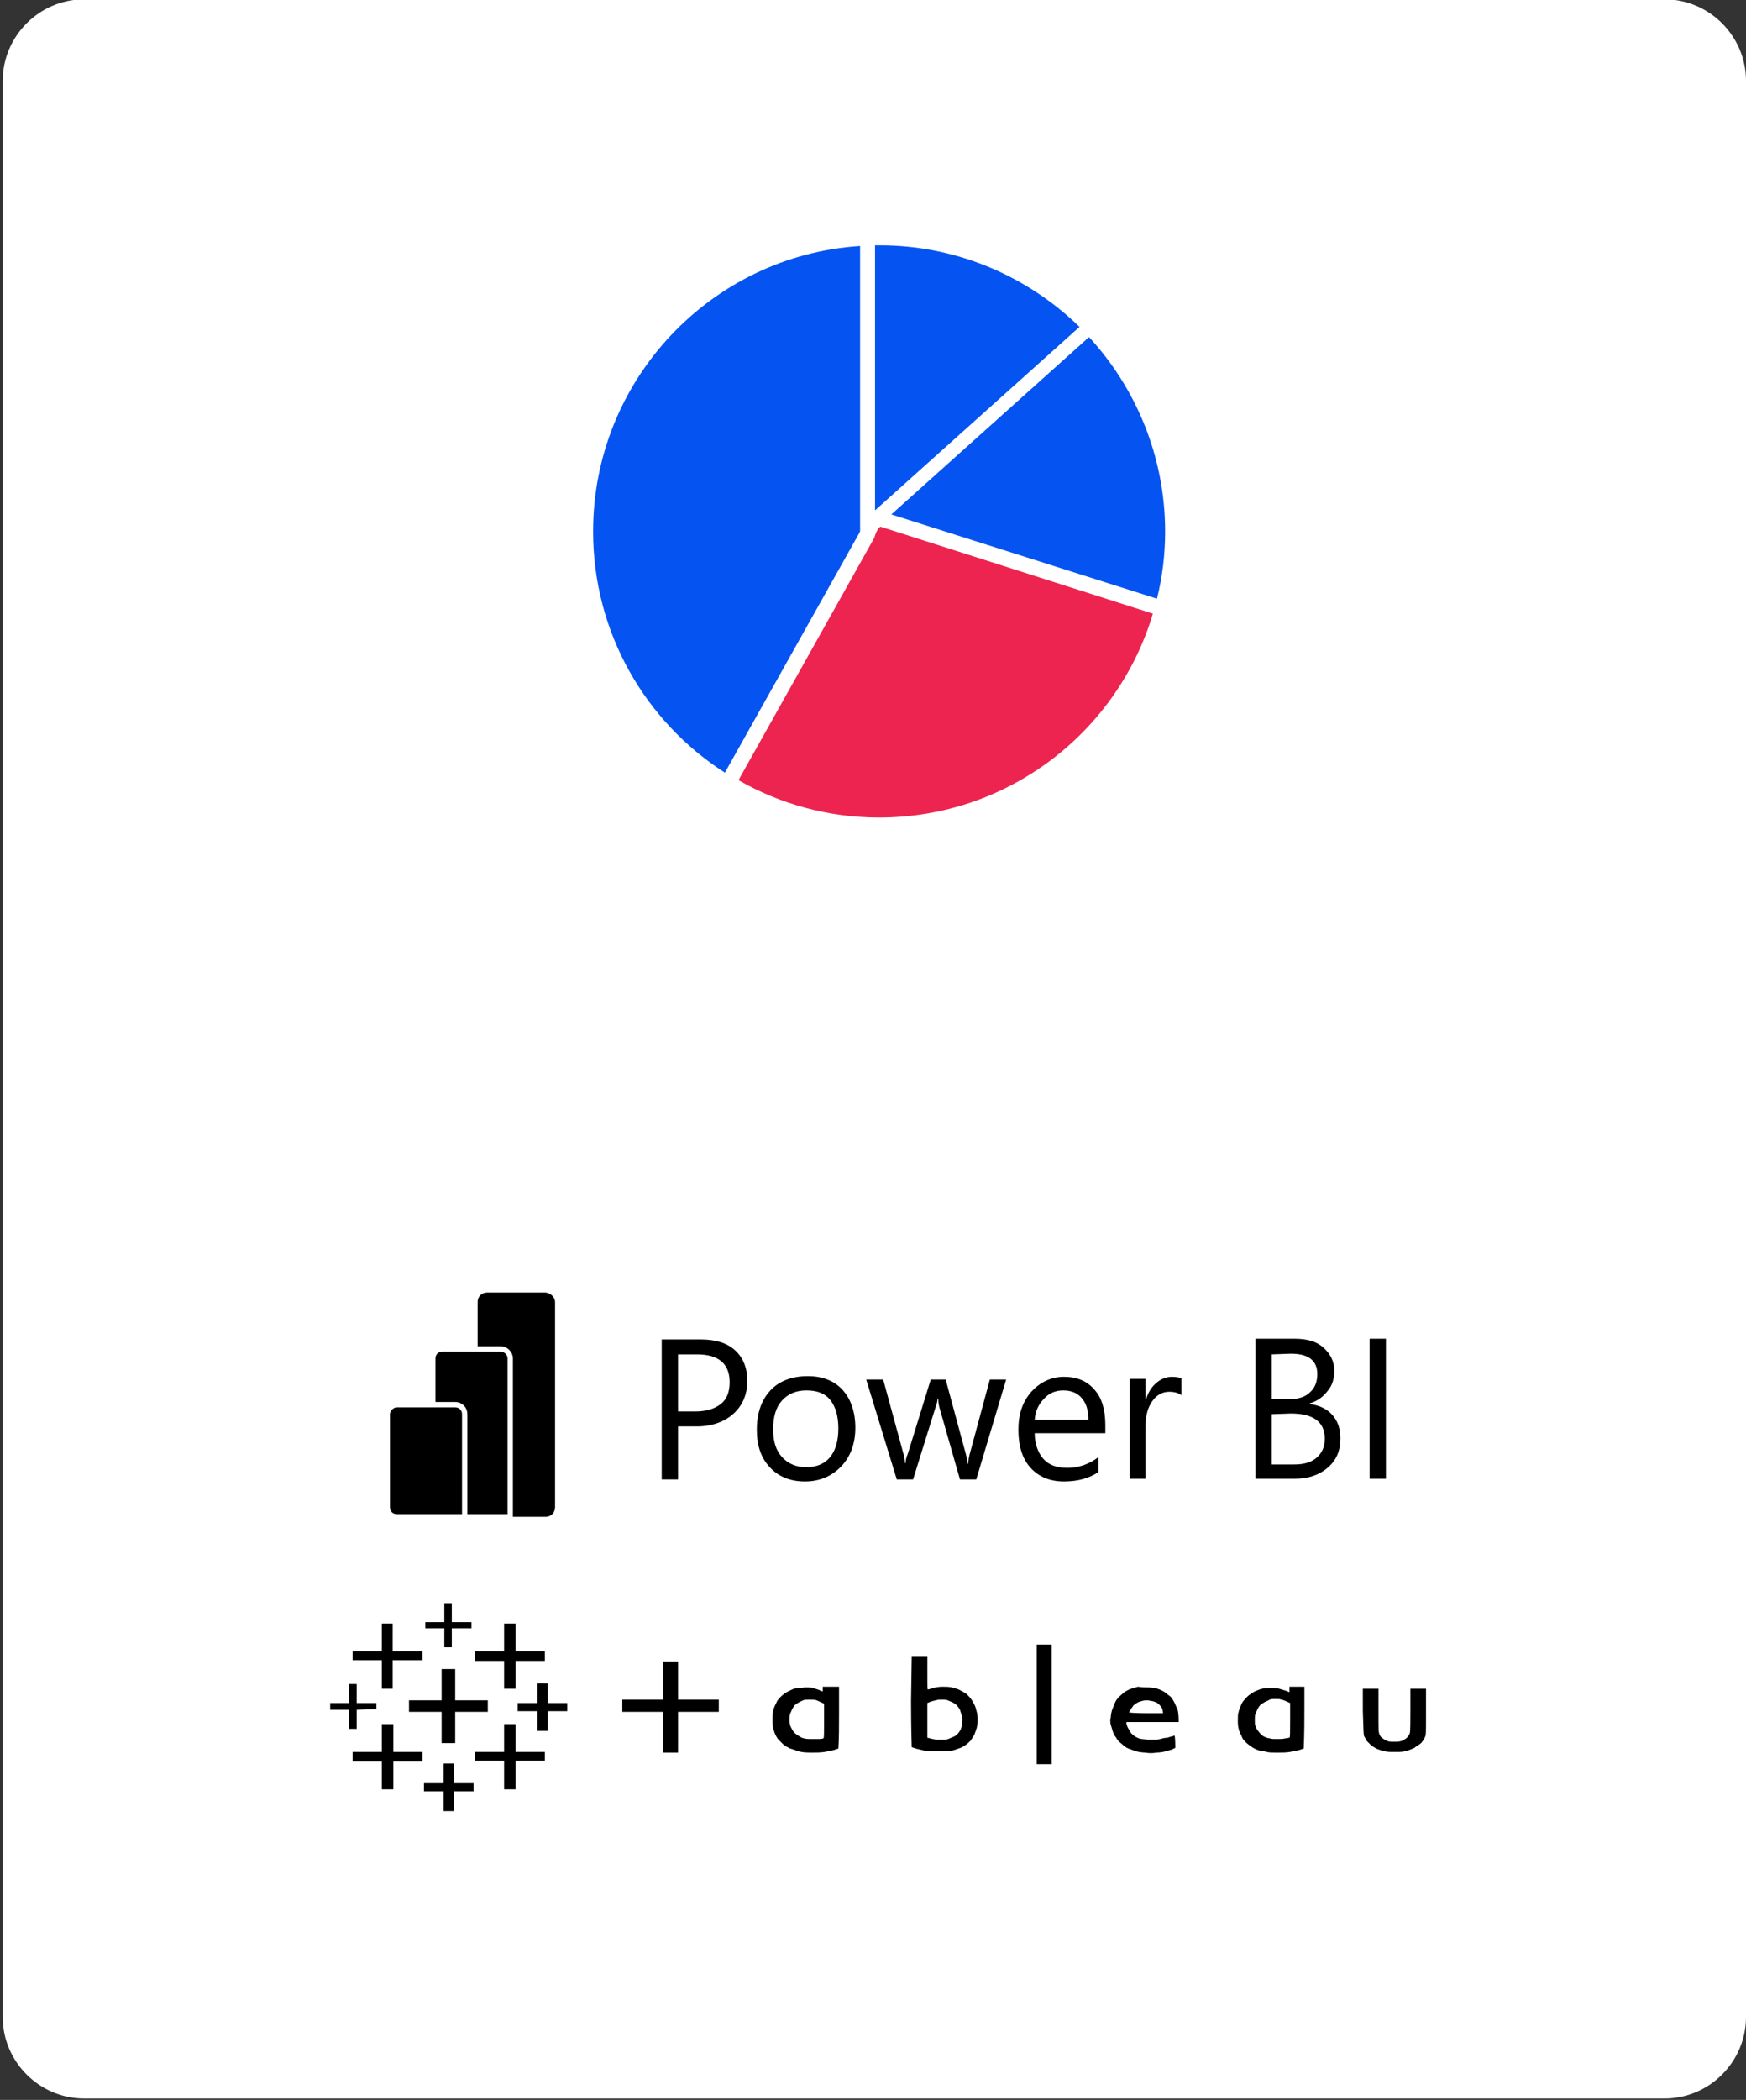 <svg xmlns="http://www.w3.org/2000/svg" xmlns:xlink="http://www.w3.org/1999/xlink" id="Calque_1" x="0px" y="0px" viewBox="0 0 257 309" style="enable-background:new 0 0 257 309;" xml:space="preserve"><rect x="0" y="0" width="257" height="309" fill="#333333" stroke="none"/> <style type="text/css"> .st0{fill:#FFFFFF;} .st1{fill:#ED244F;} .st2{fill:#0554F2;} .st3{stroke:#FFFFFF;stroke-width:0.788;stroke-miterlimit:10;} .st4{fill-rule:evenodd;clip-rule:evenodd;} </style> <path class="st0" d="M245,308.8H12.4c-6.6,0-12-5.4-12-12V11.9c0-6.6,5.4-12,12-12H245c6.6,0,12,5.4,12,12v284.9 C257,303.4,251.6,308.8,245,308.8z"></path> <g> <path class="st1" d="M128.7,79.1l-0.1,0.2l-19.9,35.5c6.1,3.5,13.2,5.5,20.7,5.5c19,0,35.1-12.6,40.3-30l-40.1-12.8 C129.6,77.5,129.1,77.7,128.7,79.1z"></path> <path class="st2" d="M126.6,78.1V36.2c-21.9,1.4-39.3,19.7-39.3,42c0,14.9,7.7,28,19.4,35.5l19.8-35.3 C126.6,78.2,126.6,78.2,126.6,78.1z"></path> <path class="st2" d="M158.9,48.1c-7.6-7.4-18-12-29.4-12c-0.2,0-0.5,0-0.7,0v39L158.9,48.1z"></path> <path class="st2" d="M170.3,88.1c0.8-3.2,1.2-6.5,1.2-9.9c0-11-4.3-21.1-11.2-28.6l-29.1,26.1L170.3,88.1z"></path> </g> <g> <path d="M99.8,209.9v7.8h-2.4v-20.6h5.7c2.2,0,3.9,0.5,5.1,1.6c1.2,1.1,1.8,2.6,1.8,4.5c0,2-0.7,3.6-2,4.8 c-1.3,1.2-3.2,1.9-5.4,1.9L99.8,209.9L99.8,209.9z M99.8,199.3v8.4h2.5c1.7,0,2.9-0.4,3.8-1.1s1.3-1.8,1.3-3.2 c0-2.7-1.6-4.1-4.8-4.1L99.8,199.3L99.8,199.3z M118.5,218c-2.2,0-3.9-0.7-5.2-2.1c-1.3-1.4-1.9-3.2-1.9-5.5c0-2.5,0.7-4.4,2-5.8 c1.3-1.4,3.2-2.1,5.5-2.1c2.2,0,3.9,0.7,5.1,2c1.2,1.3,1.9,3.2,1.9,5.6c0,2.3-0.7,4.2-2,5.6S120.8,218,118.5,218z M118.7,204.6 c-1.5,0-2.7,0.5-3.6,1.5c-0.9,1-1.3,2.4-1.3,4.2c0,1.8,0.4,3.1,1.3,4.1s2.1,1.5,3.6,1.5c1.5,0,2.7-0.5,3.5-1.5 c0.8-1,1.2-2.4,1.2-4.2c0-1.8-0.4-3.2-1.2-4.2S120.2,204.6,118.7,204.6z M148.1,203l-4.4,14.7h-2.4l-3-10.5 c-0.1-0.4-0.2-0.8-0.2-1.4h-0.1c0,0.3-0.1,0.8-0.3,1.3l-3.3,10.6H132l-4.5-14.7h2.5l3,11c0.1,0.3,0.2,0.8,0.2,1.3h0.1 c0-0.4,0.1-0.9,0.3-1.3l3.4-11h2.2l3,11.1c0.1,0.4,0.2,0.8,0.2,1.3h0.1c0-0.4,0.1-0.8,0.2-1.3l3-11.1L148.1,203L148.1,203z M162.7,210.9h-10.4c0,1.6,0.5,2.9,1.3,3.8c0.8,0.9,2,1.3,3.5,1.3c1.6,0,3.2-0.5,4.6-1.6v2.2c-1.3,0.9-3,1.4-5.1,1.4 c-2.1,0-3.7-0.7-4.9-2c-1.2-1.3-1.8-3.2-1.8-5.6c0-2.3,0.6-4.1,1.9-5.6c1.3-1.4,2.9-2.2,4.8-2.2c1.9,0,3.4,0.6,4.5,1.9 c1.1,1.2,1.6,3,1.6,5.2L162.7,210.9L162.7,210.9z M160.2,208.9c0-1.4-0.3-2.4-1-3.2c-0.6-0.7-1.5-1.1-2.7-1.1 c-1.1,0-2.1,0.4-2.8,1.2c-0.8,0.8-1.3,1.8-1.4,3.1H160.2L160.2,208.9z M173.9,205.3c-0.4-0.3-1-0.5-1.8-0.5c-1,0-1.9,0.5-2.5,1.4 c-0.7,1-1,2.2-1,3.9v7.5h-2.3v-14.7h2.3v3h0.1c0.3-1,0.8-1.8,1.5-2.4c0.7-0.6,1.5-0.9,2.3-0.9c0.6,0,1.1,0.1,1.4,0.2L173.9,205.3 L173.9,205.3z M184.8,217.6v-20.6h5.8c1.8,0,3.2,0.4,4.2,1.3c1,0.9,1.6,2,1.6,3.4c0,1.2-0.3,2.2-1,3c-0.6,0.8-1.5,1.5-2.6,1.8v0.1 c1.4,0.2,2.5,0.7,3.3,1.6c0.8,0.9,1.2,2,1.2,3.5c0,1.8-0.6,3.2-1.9,4.3s-2.9,1.6-4.8,1.6H184.8L184.8,217.6z M187.2,199.3v6.6h2.5 c1.3,0,2.4-0.3,3.1-1c0.7-0.6,1.1-1.5,1.1-2.7c0-2-1.3-3-3.9-3L187.2,199.3L187.2,199.3z M187.2,208.1v7.4h3.3c1.4,0,2.5-0.3,3.3-1 c0.8-0.7,1.2-1.6,1.2-2.8c0-2.4-1.6-3.7-5-3.7L187.2,208.1L187.2,208.1z M204,217.6h-2.4v-20.6h2.4V217.6z"></path> <path d="M81.7,191.6v30.2c0,0.8-0.6,1.4-1.4,1.4h-8.6c-0.8,0-1.4-0.6-1.4-1.4v-30.2c0-0.8,0.6-1.4,1.4-1.4h8.6 C81.1,190.3,81.7,190.9,81.7,191.6z"></path> <path class="st3" d="M75.1,199.9v23.3H63.7v-23.3c0-0.8,0.6-1.4,1.4-1.4h8.6C74.4,198.5,75.1,199.1,75.1,199.9z"></path> <path class="st3" d="M57,208.1v13.7c0,0.8,0.6,1.4,1.4,1.4h10v-15.1c0-0.8-0.6-1.4-1.4-1.4h-8.6C57.7,206.7,57,207.4,57,208.1z"></path> </g> <g> <path d="M65.4,237.3v1.4h-2.8v0.9h2.8v2.8h1.1v-2.8h2.9v-0.9h-2.9v-2.8h-1.1V237.3z"></path> <path d="M56.2,240.9v2.1h-4.3v1.3h4.3v4.2h1.6v-4.2h4.4v-1.3h-4.4v-4.1h-1.6V240.9z"></path> <path d="M74.2,240.9v2.1h-4.3v1.4h4.3v4.1h1.7v-4.1h4.3v-1.4h-4.3v-4.1h-1.7V240.9z"></path> <path class="st4" d="M152.6,242h2.2v17.6h-2.2V242z M134.2,243.8h2.3v2.4c0,2.3,0,2.4,0.1,2.4c0.1,0,0.4-0.1,0.7-0.2 c0.4-0.1,0.9-0.2,1.4-0.2c0.6,0,0.9,0,1.4,0.1c0.4,0.1,0.8,0.2,1.2,0.4c0.3,0.2,0.8,0.4,1,0.6c0.2,0.2,0.5,0.5,0.7,0.8 c0.2,0.3,0.4,0.7,0.5,0.9c0.1,0.2,0.2,0.7,0.3,1c0.1,0.4,0.1,0.8,0.1,1.3c0,0.4-0.1,0.9-0.2,1.2c-0.1,0.2-0.2,0.6-0.3,0.8 c-0.1,0.2-0.4,0.6-0.5,0.8c-0.2,0.2-0.5,0.5-0.8,0.7c-0.2,0.2-0.7,0.4-1,0.5c-0.3,0.1-0.8,0.3-1,0.3c-0.4,0.1-0.7,0.1-2,0.1 c-1.2,0-1.6,0-2.1-0.1c-0.3-0.1-0.9-0.2-1.2-0.3s-0.6-0.2-0.6-0.2c0,0-0.1-3-0.1-6.7L134.2,243.8z M137,250.4l-0.5,0.2v5.1 c1.1,0.3,1.3,0.3,2,0.3c0.7,0,0.9,0,1.3-0.2c0.2-0.1,0.5-0.2,0.7-0.3c0.2-0.1,0.4-0.3,0.5-0.4c0.1-0.1,0.3-0.4,0.4-0.6 c0.1-0.2,0.2-0.6,0.2-0.9c0.1-0.4,0.1-0.6,0-1c-0.1-0.4-0.2-0.7-0.3-1c-0.1-0.2-0.4-0.6-0.5-0.7c-0.1-0.1-0.4-0.3-0.6-0.4 c-0.2-0.1-0.5-0.2-0.7-0.3c-0.2-0.1-0.6-0.1-0.9-0.1c-0.3,0-0.6,0-0.8,0.1C137.7,250.2,137.3,250.3,137,250.4L137,250.4z M97.6,244.5h2.2v5.6h6v1.8h-6v6h-2.2v-6h-6v-1.8h6V244.5z"></path> <path d="M65,247.9v2.3h-4.8v1.7H65v4.6H67v-4.6h4.8v-1.7H67v-4.6H65V247.9z"></path> <path d="M79.1,249.1v1.5h-2.9v1.2h2.9v2.9h1.5v-2.9h2.9v-1.2h-2.9v-2.9h-1.5V249.1z"></path> <path d="M51.4,249.2v1.4h-2.8v1h2.8v2.8h1.1v-2.8l2.9-0.1v-0.9h-2.9v-2.8h-1.1V249.2z"></path> <path class="st4" d="M121.3,248.2h2.2v3.7c0,2,0,4.1-0.1,5.4l-0.6,0.2c-0.3,0.1-0.9,0.2-1.4,0.3c-0.7,0.1-1.1,0.1-2.1,0.1 c-1,0-1.4-0.1-1.8-0.2c-0.3-0.1-0.8-0.3-1.2-0.4c-0.4-0.2-0.8-0.4-1-0.6c-0.2-0.2-0.5-0.5-0.7-0.7c-0.2-0.2-0.4-0.6-0.5-0.8 c-0.1-0.2-0.2-0.6-0.3-0.9c-0.1-0.4-0.1-0.7-0.1-1.5c0-0.7,0.1-1,0.2-1.4c0.1-0.3,0.3-0.7,0.4-0.9c0.1-0.3,0.4-0.6,0.7-0.9 c0.2-0.2,0.6-0.5,0.8-0.6c0.2-0.1,0.6-0.3,0.8-0.4c0.2-0.1,0.6-0.2,0.9-0.2c0.3,0,0.8-0.1,1.1-0.1c0.4,0,0.9,0,1.1,0.1 c0.3,0.1,0.7,0.2,0.9,0.3c0.2,0.1,0.5,0.2,0.5,0.2c0,0,0-0.1,0-0.3V248.2z M117.6,250.5c-0.2,0.1-0.5,0.3-0.6,0.4s-0.3,0.4-0.4,0.6 c-0.1,0.2-0.2,0.5-0.3,0.7c-0.1,0.2-0.1,0.6-0.1,0.8c0,0.3,0,0.6,0.1,0.8c0,0.2,0.2,0.5,0.3,0.7c0.1,0.2,0.3,0.5,0.6,0.7 c0.3,0.2,0.6,0.4,0.8,0.5c0.3,0.1,0.6,0.2,1.2,0.2c0.5,0,1.1,0,1.4,0c0.3,0,0.6-0.1,0.6-0.1c0.1,0,0.1-0.8,0.1-2.6l0-2.5 c-0.6-0.3-0.9-0.4-1.1-0.5c-0.2-0.1-0.6-0.1-1-0.1c-0.4,0-0.7,0-1,0.1C118.1,250.3,117.7,250.4,117.6,250.5z M189.8,248.2h2.2v3.1 c0,1.7,0,3.7-0.1,6l-0.6,0.2c-0.3,0.1-0.9,0.2-1.4,0.3c-0.6,0.1-1.1,0.1-1.9,0.1c-0.6,0-1.3,0-1.5-0.1c-0.2,0-0.7-0.2-1.1-0.2 c-0.4-0.1-0.8-0.3-1.1-0.5c-0.3-0.2-0.7-0.5-0.9-0.7c-0.2-0.2-0.5-0.5-0.6-0.8s-0.3-0.6-0.4-0.9c-0.1-0.4-0.2-0.7-0.2-1.4 c0-0.6,0-1.1,0.1-1.3c0-0.2,0.2-0.6,0.3-0.9c0.1-0.3,0.3-0.7,0.5-0.9c0.2-0.2,0.5-0.6,0.8-0.8c0.3-0.2,0.7-0.5,1-0.6 c0.3-0.1,0.7-0.3,0.9-0.3c0.2-0.1,0.8-0.1,1.2-0.1c0.6,0,1,0,1.3,0.1c0.3,0.1,0.7,0.2,1,0.3c0.2,0.1,0.5,0.2,0.5,0.2 c0,0,0-0.1,0-0.3L189.8,248.2z M186.1,250.5c-0.2,0.1-0.5,0.3-0.6,0.4s-0.3,0.4-0.4,0.6c-0.1,0.2-0.2,0.5-0.3,0.7 c-0.1,0.2-0.1,0.6-0.1,0.9s0,0.7,0.1,0.9c0.1,0.2,0.2,0.5,0.3,0.6s0.3,0.4,0.5,0.6c0.2,0.2,0.5,0.4,0.6,0.4 c0.2,0.1,0.5,0.2,0.7,0.2c0.2,0.1,0.6,0.1,1.1,0.1c0.4,0,0.9,0,1.2-0.1c0.3,0,0.5-0.1,0.6-0.1c0.1,0,0.1-0.8,0.1-2.6l0-2.5 c-0.7-0.3-1.1-0.5-1.3-0.5c-0.2-0.1-0.6-0.1-0.9-0.1c-0.2,0-0.6,0-0.8,0.1C186.6,250.3,186.2,250.4,186.1,250.5L186.1,250.5z M169,248.3c0.4,0,0.9,0.1,1.1,0.1c0.2,0.1,0.6,0.2,0.8,0.3c0.2,0.1,0.6,0.3,0.8,0.5c0.2,0.2,0.6,0.4,0.7,0.6 c0.2,0.2,0.4,0.6,0.5,0.8c0.1,0.2,0.3,0.7,0.4,0.9s0.2,0.8,0.2,1.9h-7.7l0,0.2c0,0.1,0.1,0.4,0.2,0.6c0.1,0.2,0.3,0.5,0.4,0.7 c0.1,0.2,0.4,0.4,0.5,0.5c0.1,0.1,0.3,0.2,0.5,0.3c0.2,0.1,0.5,0.2,0.7,0.2c0.2,0,0.7,0.1,1.2,0.1c0.5,0,1.1,0,1.5-0.1 c0.3-0.1,0.8-0.2,1.1-0.2c0.2-0.1,0.6-0.2,0.7-0.2c0.1-0.1,0.3-0.1,0.3-0.1c0,0,0.1,0.4,0.1,1.8l-0.4,0.2c-0.2,0.1-0.7,0.2-1,0.3 c-0.3,0.1-0.9,0.2-1.4,0.2c-0.6,0.1-1,0.1-1.6,0c-0.4,0-1.1-0.1-1.4-0.2c-0.3-0.1-0.8-0.3-1.1-0.4c-0.3-0.1-0.7-0.4-1-0.7 c-0.3-0.2-0.7-0.6-0.8-0.9c-0.2-0.2-0.4-0.6-0.5-0.9c-0.1-0.3-0.2-0.7-0.3-1c-0.1-0.3-0.1-0.8,0-1.1c0-0.3,0.1-0.8,0.2-1.1 c0.1-0.3,0.3-0.7,0.4-1c0.1-0.3,0.4-0.7,0.6-0.9c0.2-0.2,0.6-0.5,0.8-0.7c0.3-0.2,0.7-0.4,1-0.5c0.3-0.1,0.7-0.2,1-0.3 C168.1,248.3,168.6,248.3,169,248.3L169,248.3z M167.5,250.5c-0.2,0.1-0.5,0.3-0.7,0.5c-0.1,0.2-0.3,0.4-0.4,0.6s-0.2,0.3-0.2,0.4 c0,0,0.9,0.1,2.5,0.1h2.5c-0.1-0.5-0.1-0.7-0.2-0.8c-0.1-0.1-0.2-0.3-0.4-0.5c-0.2-0.2-0.4-0.3-0.7-0.4c-0.2-0.1-0.6-0.1-0.9-0.2 c-0.3,0-0.6,0-0.9,0.1C168.1,250.3,167.7,250.4,167.5,250.5L167.5,250.5z M200.6,248.5h2.3l0,3.1c0,2.9,0,3.1,0.1,3.5 c0.1,0.2,0.2,0.5,0.4,0.6c0.1,0.1,0.4,0.3,0.6,0.4c0.2,0.1,0.5,0.2,0.8,0.2c0.3,0,0.6,0,0.9,0c0.2,0,0.6-0.1,0.8-0.2 c0.2-0.1,0.5-0.3,0.6-0.4c0.1-0.1,0.3-0.4,0.4-0.6c0.1-0.4,0.1-0.6,0.1-6.6h2.3l0,3.3c0,3.2,0,3.4-0.1,3.7 c-0.1,0.2-0.2,0.5-0.4,0.7c-0.1,0.2-0.3,0.4-0.5,0.5c-0.1,0.1-0.5,0.3-0.7,0.5c-0.2,0.1-0.7,0.3-1,0.4c-0.3,0.1-0.8,0.2-1.2,0.2 c-0.4,0-1,0-1.4,0c-0.4,0-0.9-0.1-1.2-0.2c-0.3-0.1-0.7-0.2-1-0.4c-0.2-0.1-0.5-0.3-0.7-0.5c-0.1-0.1-0.4-0.4-0.5-0.5 c-0.1-0.2-0.3-0.5-0.4-0.7c-0.1-0.3-0.1-0.6-0.2-3.7L200.6,248.5z"></path> <path d="M56.2,255.7v2.1h-4.3v1.4h4.3v4.1h1.7v-4.1h4.3v-1.4h-4.3v-4.1h-1.7V255.7z"></path> <path d="M74.2,255.7v2.1h-4.3v1.3h4.3v4.2h1.7v-4.2h4.3v-1.3h-4.3v-4.1h-1.7V255.7z"></path> <path d="M65.3,261v1.4h-2.9v1.2h2.9v2.9h1.5v-2.9h2.9v-1.2h-2.9v-2.9h-1.5V261z"></path> </g> </svg>
